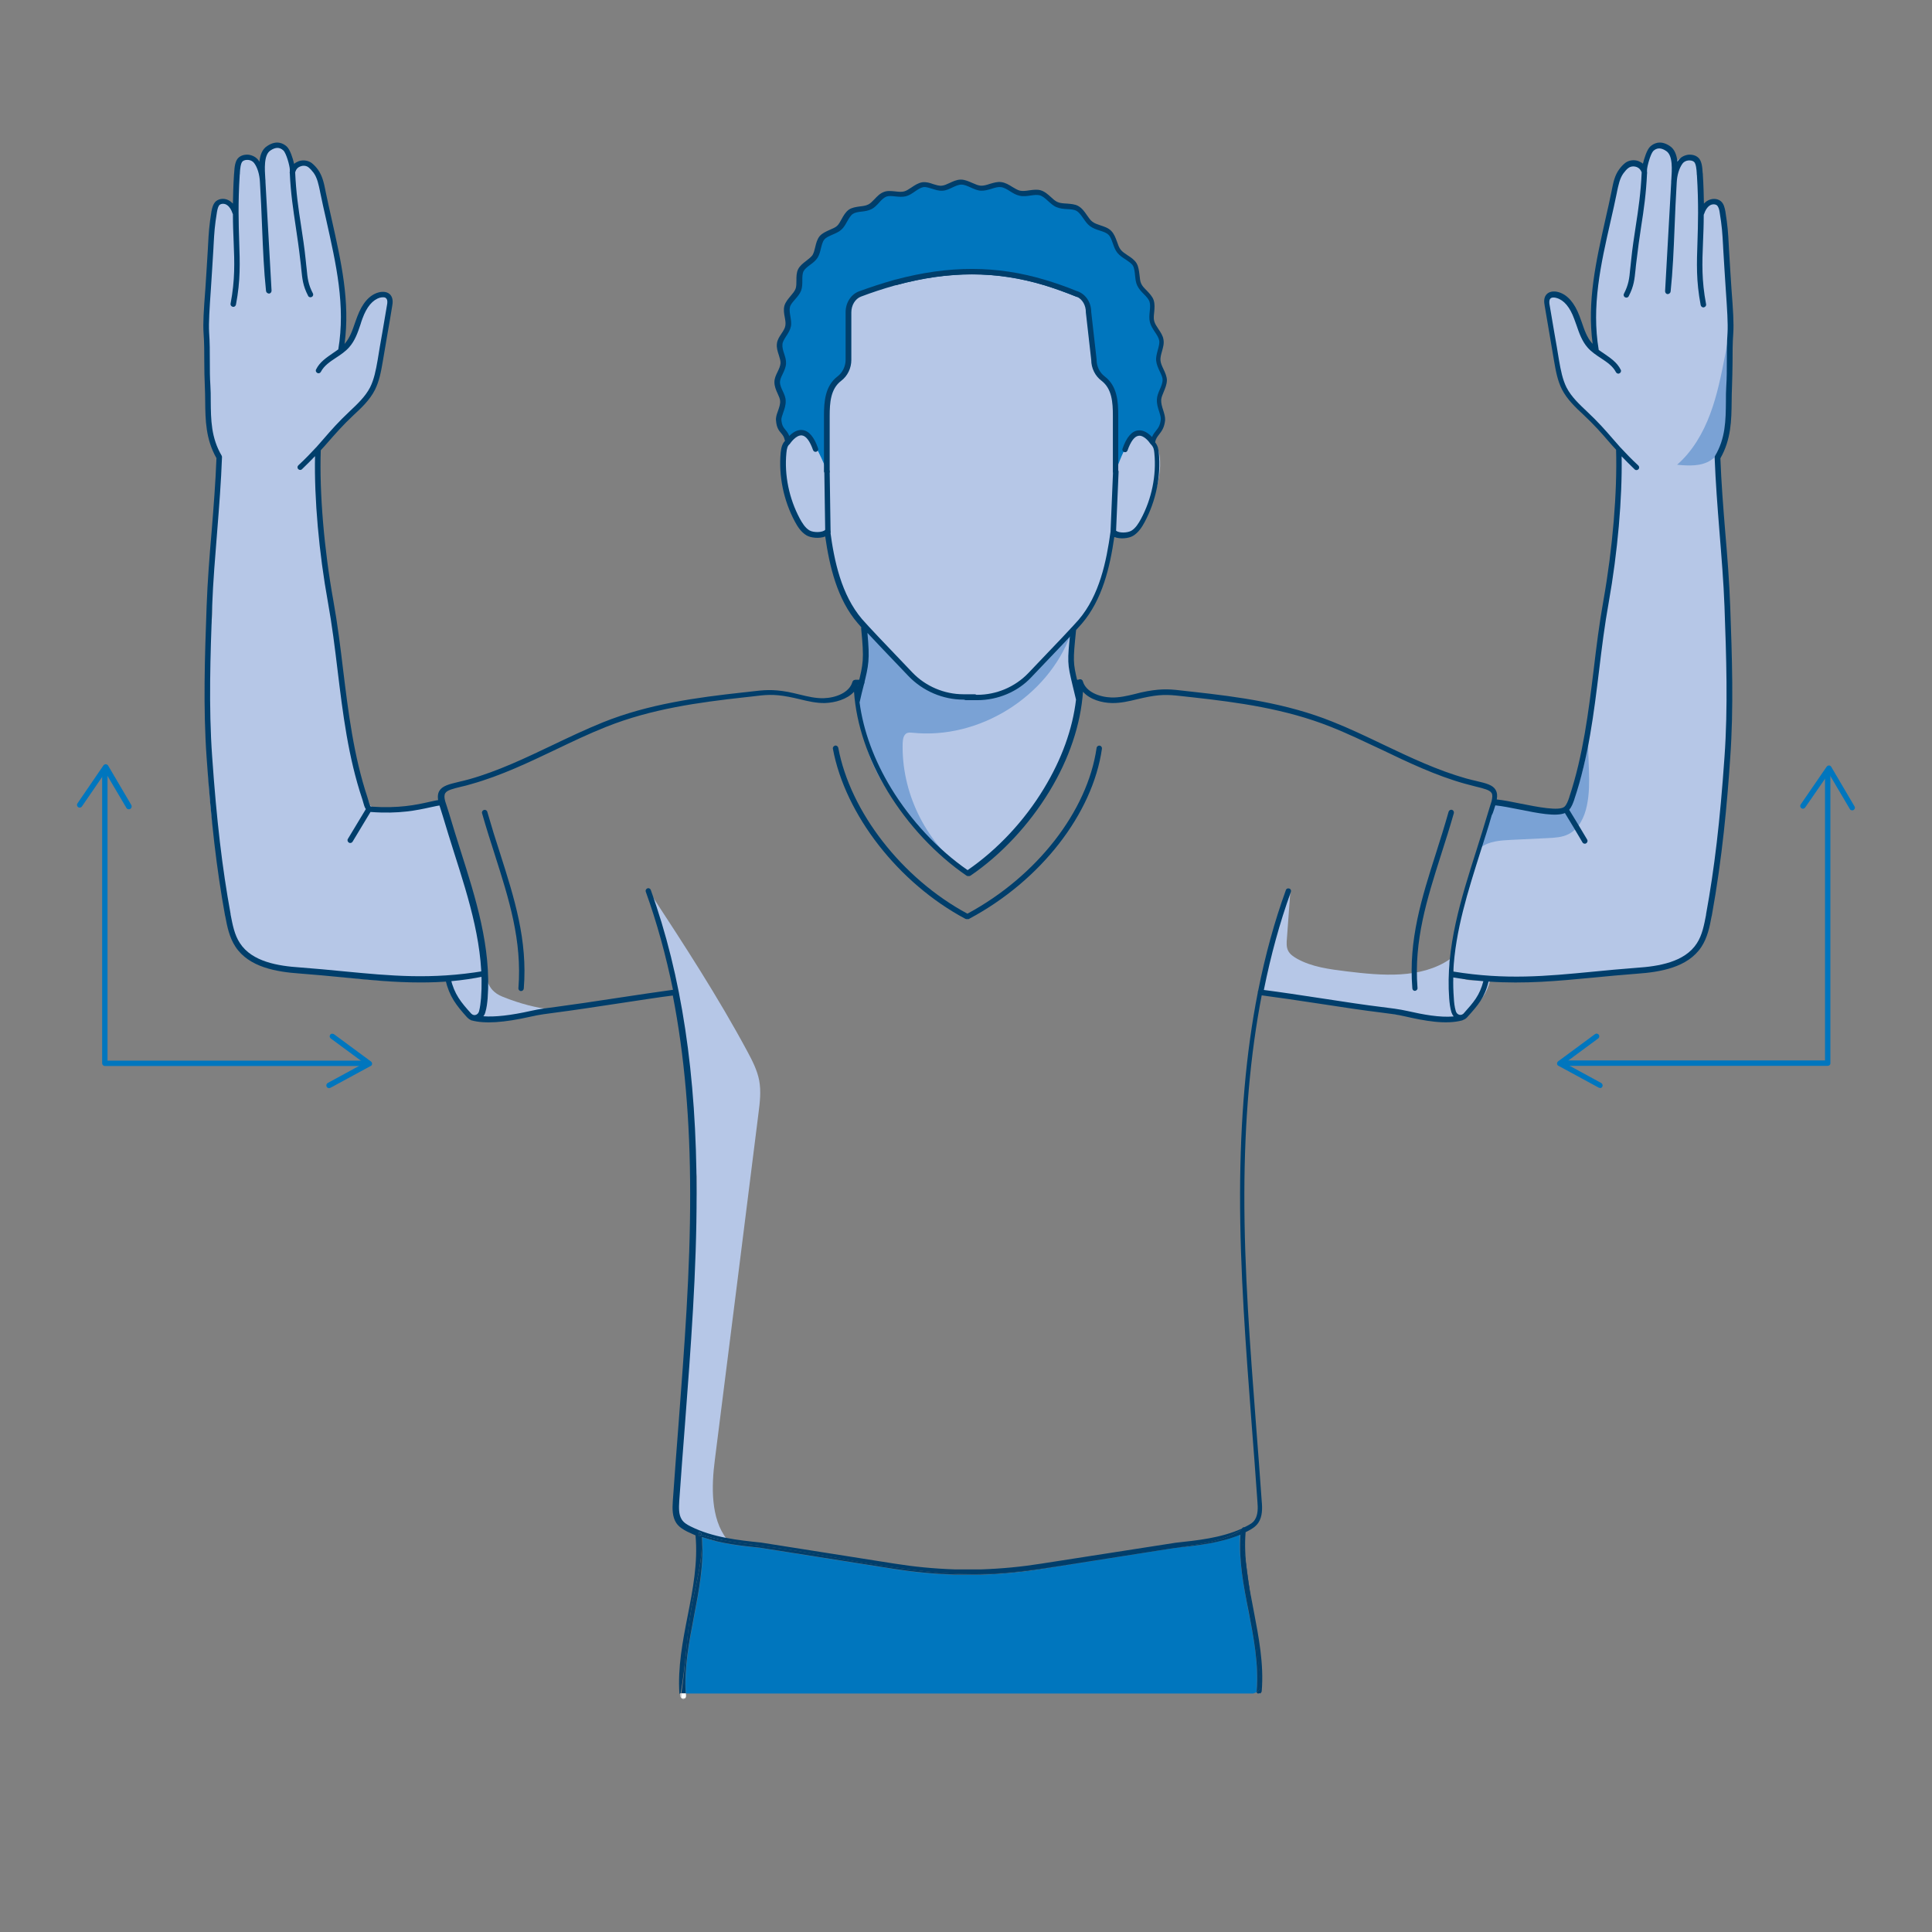 <?xml version="1.0" encoding="utf-8"?>
<!-- Generator: Adobe Illustrator 25.0.0, SVG Export Plug-In . SVG Version: 6.00 Build 0)  -->
<svg version="1.1" id="Layer_1" xmlns="http://www.w3.org/2000/svg" xmlns:xlink="http://www.w3.org/1999/xlink" x="0px" y="0px"
	 viewBox="0 0 1080 1080" style="enable-background:new 0 0 1080 1080;" xml:space="preserve">
<rect x="0" y="0" width="1080" height="1080" fill="#808080" stroke="none"/>
<style type="text/css">
	.st0{fill:#B6C7E7;}
	.st1{fill:#7AA2D5;}
	.st2{fill:#003E6B;}
	.st3{fill:#0076BE;}
	.st4{fill:none;stroke:#000000;stroke-width:3.039;stroke-linecap:round;stroke-linejoin:round;}
	.st5{fill:none;}
	.st6{fill:#FFFFFF;}
</style>
<g>
	<path class="st0" d="M646.6,249.3c-1.7-3.4-5-6.3-8.8-6.6c-1.4-0.1-2.7,0.2-4,0.8l1.1-1.4c-1.2-1.7-2.8-3.1-4.5-4.1
		c0.4-4.8-0.1-10.5-0.9-12.9c-5.6-17-15.4-36.5-19.3-54c-0.7-3-5.8-4.4-7.8-6.8c-3.4-4.1-13.3-10.5-18.6-11.2
		c-29.6-4-54.6-7.7-83.7-0.9c-7,1.7-15.9,5.4-21.8,9.7c-11.5,8.4-16,28-17.7,42.2s-0.8,28.7-3.7,42.6c-0.3,0-0.6,0-0.8-0.1
		c-0.6-2.5-2.9-4.7-5.5-5c-3.4-0.4-6.8,1.7-8.7,4.5c-1.9,2.9-3.9,7-4,10.4c-0.2,9.1,1.2,17.6,4.2,26.1c1.5,4.2,4.7,9.9,7.3,13.4
		c2.6,3.6,9.4,4.1,13.2,1.8c2.9,13.7,4.8,26.7,11.2,39.1c2.3,4.4,6.5,10.4,10.9,14.1c-0.7,2.2-0.6,4.7-0.4,7
		c0.6,7.8,0.4,11.7-0.2,15.4c-1.2,7.8-4.1,8.5-4.4,16.4c-0.1,3.2,0.2,6.5,0.3,7.6c0.2,2.4,0.6,5.2,1.6,8.7c0.7,2.1,1.3,3.6,1.6,4.3
		c4.5,10,5.3,14.6,10.2,24.3c2.4,4.8,5.7,11.2,11.5,18.6c1.6,2.1,4.3,4.9,9.5,10.5c0,0,11.2,12,19.7,18.8c0.1,0.1,0.4,0.3,0.8,0.6
		c3.3,2.6,5,4,5.3,4.2c3.2,1.7,10.3-5.5,12.2-7.4c14.1-14.4,22.1-24.1,22.6-24.7c5.4-6.7,7.6-9.6,9.8-13.2c0.9-1.5,3.8-6.2,6.9-12.8
		c1.7-3.8,2.7-6.4,4.5-11.3c3.9-10.6,5.1-15.9,5.6-18.1c1-4.7,1.1-6.9,1.1-8.9c-0.1-2.2-0.2-3.3-1.5-9.1c-0.9-4-1.7-8-2.2-12
		c-0.5-3.6,0.3-9.2,0.1-12.8c-0.1-1.4-0.3-2.5-0.7-3.6c5.2-5.6,9.9-11.6,13.5-18.6c5-9.8,10-26.9,10.8-37.8c4.7,1.9,7,3.4,10.8,0
		c3.7-3.4,6.6-7.3,8.5-12c3.2-7.8,5.9-16,6.3-24.4C648.6,256.7,648.3,252.8,646.6,249.3 M450.7,241.9l2.7,3.5
		C452.2,244.6,451.2,243.4,450.7,241.9"/>
	<path class="st0" d="M966.6,366.1c-0.3-7.8-0.8-15.6-1.1-23.4c-0.8-23-2-45.6-4.3-68.5c-0.4-3.7-2-13.1-1.6-16.8
		c0.5-4.7,1.8-4.3,3.2-8.8c5-16.6,4.8-34.2,4.7-51.6c-0.3-24-0.5-48.1-3-72c-0.4-3.9-1.1-8.2-4.2-10.7s-9-0.8-8.8,3.1
		c-2.2-4.2-1.4-9.2-0.9-13.9s0.5-10-2.7-13.5s-10.5-2.8-11.2,1.9c1.7-5-4-10.3-9.2-9.3s-8.6,6.4-8.8,11.6c-1.4-3.5-6.6-3.8-9.5-1.5
		c-2.9,2.3-4.1,6.1-5.1,9.7c-8.7,30.2-17.1,61.7-11.8,92.7c-3.4-0.2-5.1-4-6.4-7.2c-3.1-7.8-7.4-15.1-12.8-21.5
		c-0.9-1-1.8-2.1-3.1-2.4c-2.1-0.5-4.1,1.2-4.8,3.2s-0.4,4.2-0.1,6.3c0.9,6,1.8,12,2.7,18.1c1.1,7.7,2.3,15.6,5.7,22.6
		c3.7,7.7,9.7,14,15.7,20.1c3.9,4,7.8,8.1,11.7,12.1c1.4,1.5,2.9,3,3.6,5c0.6,1.7,0.6,3.6,0.6,5.5c0,7-0.2,13.6-0.4,20.7
		c-0.2,6.2-0.8,13.1-1.6,19.5c-0.4,3.3-1.2,10.3-1.6,13.6c-0.9,6.6-1.3,8.1-2.1,14.7c-1.7,12.9-4.4,28.4-6.1,41.3
		c-0.3,2.6,0.1,4.7-0.5,7.3c-0.7,3.2-1.2,6.5-1.7,9.8c-0.9,6.4-1.5,12.8-2.3,19.2c-2.2,16.2-5.2,32.6-12,47.4
		c-0.4,0.9-2.1,2.3-2.9,2.9c-3.8,3.3-12.9,3.5-17.7,4c-6.7,0.8-13.5,0.8-20.2-0.3c-4.4-0.7-4.9,6.4-5.8,9.4
		c-1.9,6.3-3.9,12.6-5.8,19c-3.8,12.4-7.6,24.9-10.4,37.5c-1.6,7.2-2.8,14.8-1,22c24.6,5.4,59.2,2.2,76.6,0.4
		c12.7-1.4,21.9-1.5,34.6-3.2c8-1.1,18.2-4.4,23.5-10.7c3.2-3.8,5.2-8.1,6.1-13.1c4.6-23.6,7.5-48.6,9.9-72.5
		c1.6-16.5,1.9-33.8,2.9-50.4C967.2,385.8,967,375.9,966.6,366.1"/>
	<path class="st0" d="M833.3,457.1C833.2,457.1,833.3,457.1,833.3,457.1C833.5,457,833.6,456.9,833.3,457.1"/>
	<path class="st0" d="M424,622.3c0.8-6.1,1.5-12.3,0.4-18.3c-1.1-5.7-3.8-11-6.6-16.2c-16.4-30.5-35.4-59.7-54.4-88.7
		c6,28,15.9,57.2,21,87.9c-0.4-0.9-0.8-1.8-1.3-2.7c2.1,24.5,4.2,48.9,6.3,73.4c0,10.6-0.3,21.1-0.6,31.7
		c-1.4,41.4-4,82.7-9.4,123.8c-1.2,8.8-0.5,16.9-0.5,26.5c0,0.8-0.1,1.6-0.1,2.5c0,2.2,0,4.5,1.1,6.4c0.8,1.3,2,2.3,3.2,3.2
		c1.2,1,2.6,1.9,3.9,2.8c5.5,5.2,12.9,8.3,19.3,5.8c-9.1-11.6-8.6-29.7-6.7-44.3C407.8,751.4,415.9,686.9,424,622.3"/>
	<path class="st0" d="M271.4,533.8c-0.5,7.4-0.6,15.9,5,20.7c1.7,1.5,3.8,2.4,5.9,3.2c7.6,3,17.9,6,26,6.5
		c-10.8,4.1-24.4,5.4-35.9,6.3c-1.8,0.1-3.7,0.2-5.4-0.4c-1.4-0.5-2.6-1.5-3.7-2.5c-5.6-5.2-9.7-13.1-12.5-20.2
		c4.4,0.3,6.7-0.6,10.8-2.2C265.7,543.5,270.9,542.1,271.4,533.8"/>
	<path class="st0" d="M818.3,547.3c-4.8-1.4-9-6.3-7.8-11.1c-16.4,11.1-38,9.2-57.7,6.8c-9.6-1.2-19.4-2.4-27.8-7.1
		c-1.9-1.1-3.9-2.4-4.9-4.4c-1.1-2.1-0.9-4.6-0.7-7c0.6-8.7,1.3-17.3,1.9-26c-10,18.5-14.4,37.1-15.9,56c9.1,0.9,18.1,1.9,27.2,2.8
		c1.3,0.9,2.8,1.7,4.3,2.2c3.6,1.2,7.5,1.3,11.3,1.6c8.5,0.6,17,2.1,25.3,4.3c3.2,0.9,6.5,1.9,9.8,1.9c1.9,0,3.7-0.5,5.4-1.3
		c6.5,2.1,12.9,4.1,19.6,3.6c12.2-0.9,23.1-10.9,24.9-23C828.2,547.7,823.1,548.8,818.3,547.3"/>
	<path class="st0" d="M912.6,542.6c21.6-10,38.5-29.7,45.1-52.5c-0.1,12.1-2.1,24.2-6.1,35.6c-0.9,2.7-2,5.4-3.9,7.4
		c-2.3,2.4-5.5,3.6-8.6,4.6C930.4,540.5,921.6,542.6,912.6,542.6"/>
	<path class="st1" d="M827.8,473.7c4.7-3.5,10.9-3.9,16.8-4.2c6.9-0.3,13.8-0.7,20.7-1c3.9-0.2,8-0.4,11.5-2.2
		c5.9-3,9-9.6,10.3-16.1c2.7-12.9,0-26.3,0.9-39.5c-1,13.3-4.3,26.5-9.9,38.6c-0.6,1.4-1.3,2.7-2.4,3.7c-1.2,1-28.2-2.8-40.9-4.4
		C832.3,454.3,829.1,468,827.8,473.7"/>
	<path class="st1" d="M966.8,172.1c1,8.7-0.7,17.5-2.4,26.2c-2.2,11.2-4.4,22.4-8.4,33.1c-4,10.7-9.9,20.9-18.5,28.4
		c6.4,0.6,13.4,1,18.8-2.5c4.1-2.6,6.7-7.1,8-11.8s1.5-9.6,1.6-14.5c0.4-12.9,0.8-25.8,1.1-38.7"/>
	<path class="st0" d="M122.2,472.1c9.2,27.4,22,55.4,45.8,71.8c-7.4-0.8-14.7-2.7-21.5-5.6c-6-2.6-11.9-6.1-15.4-11.6
		c-3.1-5-3.9-11-4.6-16.8C124.9,497,123.3,484.3,122.2,472.1"/>
	<path class="st0" d="M270.6,533.2c-3.5-20.2-8.4-46.5-18.4-68.6c-1-2.3-2.5-16.6-4.9-16c-3.5,0.9-7.8,1.4-12.1,2.3
		c-8.5,2-22.6,3.3-25.1,2.8l-3.2-3.6c-0.2,0.1-0.4,0-0.5,0.1c-1-1.6-1.7-3.4-2.3-5.2c-1.8-5.4-3.5-10.9-5-16.4
		c-0.4-6.8-2-13.8-3.4-20.5c-2.7-12.7-4.5-25.5-6.4-38.3c-2.5-17-4.9-33.9-7.3-50.9c-2.4-16.5-3.3-32.8-4.1-49.5
		c-0.2-4.4-0.4-8.8,0.3-13.2c0.3-1.5,0.7-3.1,0.4-4.6c-0.1-0.7-0.3-1.3-0.6-1.8c1.8-1.1,3.6-2.4,5.2-3.8c5.3-4.3,9.5-11.7,14.3-16.5
		c4.6-4.5,8.6-7.6,11.2-13.5c2.4-5.6,3.4-10.1,4-16.2c0.9-9.7,3.6-20.1,5.6-29.3c0.3-1.2-2.3-3.1-2.9-4.2c-0.9-1.5-3.1-2-4.8-1.4
		c-1.7,0.6-3,2-4,3.4c-3,4.2-4.9,8.3-7.1,13c-2.1,4.7-4.3,11.6-9.2,13.2c4.3-24.7-2.1-49.5-6.9-74.2c-2-10.3-1.7-23.8-10.9-29
		c-0.7-0.4-3.6-0.6-4.3-0.2c-0.5,0.2-0.8,0.7-1.1,1.2c-1.1,1.8-2.2,3.6-3.4,5.5c0.1-4-0.1-6.9-2.1-10.4c-2-3.4-6.8-6.8-9.9-4.3
		c-2.6,2.1-5.4,4.3-4.9,7.6c0.4,3.3,1.3,5-0.3,7.9c-0.6-3.5,0.7-3.4-0.8-6.7c-1-2-2.6-2.8-4.8-3.5c-3.3-1.1-6.5,0.5-7.5,3.8
		c-1.1,3.3-0.5,6.9-0.5,10.4c0,3.7-1.1,13.9-1.6,17.5c-0.7-1.8-1.1-5.9-3-6.3c-2-0.4-4.2-2.1-5.3-0.3c-1.1,1.7-2.3,3.6-2.6,5.6
		c-2.1,12.3-2.8,26.1-4,38.6c-0.8,8.1-1.7,14-1.6,22.2c0.1,4.1,0.3,8.3,0.6,12.4c0.5,8.8,1.3,17.5,1,26.2
		c-0.2,8.6,0.2,17.3,2.3,25.7c1.2,4.6,3.7,7,4.3,11.7c-0.1,0.4,0.3,2.3,0.5,3.4c-0.4,0.6-1.1,1.6-1.1,1.6c0.4,4.5,0.1,7.9-0.3,12.4
		c-1.3,12.9-2.2,25.8-2.9,38.7c-0.4,6.5-0.6,12.9-0.9,19.4c-0.2,5.6,1,13.3-0.6,18.7c-1.2,4.2-1.1,12.3-1.2,16c-0.3,9-0.5,18-0.6,27
		l1.2-23.5c-0.3,8.1-0.7,16.2-1.2,24.1c-0.5,33.6,0.7,67.2,9.2,99.5c0,0.3,0,0.5,0,0.8c0.3,8.9,1.4,20.8,4.7,29.1
		c1.1,2.7,2.2,5.4,4,7.6c4.3,5.3,13.9,10,20.7,10.8c33,4,72,10.7,109,5.3c2.3-0.3,6.2-0.9,7-3.1
		C271.1,541.9,270.8,534.7,270.6,533.2"/>
	<path class="st0" d="M115.7,397.4c0.1-1.3,0.1-2.7,0.2-4v-0.6L115.7,397.4L115.7,397.4z"/>
	<path class="st0" d="M213.1,198.8c-4,18-21.2,29.3-34,42.7c-4.7,5-9.1,10.6-11,17.3c-1.8,6.3-1.2,13.1-0.2,19.5
		c2.6,17.3,7.6,34.3,15,50.1c-4-22.1-5.9-44.7-5.5-67.1c0-2.9,0.1-5.8,0.9-8.6c2.9-10.8,14.5-16.3,22.4-24.3
		C208.1,220.9,212.5,210.4,213.1,198.8"/>
	<path class="st1" d="M538.8,486.4c-21.8-16.4-35-43.8-34.2-71.1c0.1-2.1,0.5-4.6,2.4-5.5c1-0.4,2-0.3,3.1-0.2
		c37.1,3.9,75.4-19.9,88.4-54.9c-9.3,3.6-13.5,14.2-20.4,21.5c-8.1,8.6-20.1,12.5-31.8,13.7c-9.4,1-19.3,0.4-27.6-4.1
		c-5.7-3.1-10.3-7.9-14.8-12.7c-6.7-7-13.4-14-20.1-21.1c2.2,16-3.2,32.2-2.5,48.3c0.7,16.1,7.6,31.5,16.9,44.7
		C507.4,458.3,519.1,469.6,538.8,486.4"/>
	<path class="st1" d="M491.9,414.3c-7-3.7-12-11-13-18.9c-0.3-2.6-0.2-5.4,1.1-7.8c1.3-2.3,3.9-4,6.5-3.7c3.5,0.5,5.6,4.4,5.6,7.9
		s-1.4,6.9-2.3,10.3C489.1,405.6,488.9,409.6,491.9,414.3"/>
	<path class="st2" d="M602.3,166c-0.2,0-0.4,0-0.6-0.1c-6.4-2.6-12.3-4.7-18.1-6.5c0,0,0,0,0,0c-26.8-8-53.1-8-82.7,0
		c-0.8,0.2-1.6-0.3-1.9-1.1c-0.2-0.8,0.3-1.6,1.1-1.9c30.1-8.2,56.9-8.2,84.3,0c0,0,0,0,0,0c5.8,1.8,11.8,3.9,18.3,6.5
		c0.8,0.3,1.2,1.2,0.8,2C603.5,165.6,602.9,166,602.3,166z"/>
	<path class="st3" d="M602.2,164.4c3.9,1.8,6.4,5.7,6.4,10.2l3,26.6c0,4.2,1.9,8.1,5.1,10.5c6.3,4.8,7,12.5,7,20.8v31.1
		c6.2-18.2,10.8-20.9,13.1-21.6c2.2-0.7,7.9,4.8,7.9,4.8c1.1-5.5,4.9-5.4,5.6-12.3c0.3-3.2-2.4-7.1-2.2-11.3
		c0.1-3.4,3.2-7.1,3.2-11.1c-0.1-3.5-3.3-7.1-3.6-10.9c-0.3-3.6,2.3-7.6,1.7-11.4c-0.6-3.6-4.3-6.6-5.2-10.3c-0.9-3.6,1-8-0.2-11.5
		s-5.4-5.8-6.9-9.2c-1.5-3.3-0.6-8-2.5-11.2c-1.9-3.1-6.5-4.4-8.8-7.4c-2.3-2.9-2.5-7.6-5.2-10.3c-2.6-2.5-7.4-2.6-10.4-4.9
		c-2.9-2.1-4.3-6.7-7.7-8.6c-3.1-1.8-7.8-0.7-11.3-2.2c-3.3-1.4-5.8-5.5-9.4-6.6c-3.4-1-7.8,1-11.5,0.2c-3.5-0.7-6.7-4.3-10.5-4.8
		c-3.6-0.5-7.5,2.2-11.4,2c-3.6-0.2-7.2-3.4-11-3.4c-3.7,0-7.1,3.2-10.5,3.4c-3.7,0.3-7.5-2.4-10.9-1.9c-3.6,0.6-6.5,4.2-9.9,5.1
		c-3.6,0.9-7.9-1-11.1,0.2c-3.4,1.3-5.5,5.5-8.5,7c-3.2,1.7-7.8,0.9-10.7,2.8c-3,2.1-3.9,6.6-6.5,9c-2.7,2.4-7.3,2.9-9.6,5.6
		c-2.3,2.7-2,7.4-3.9,10.4s-6.3,4.6-7.9,7.7c-1.6,3.2-0.2,7.7-1.5,11s-5.2,5.8-6.2,9.2c-1,3.5,1.2,7.6,0.5,11.1s-4.3,6.6-4.7,10
		c-0.5,3.6,2.2,7.5,2,10.9c-0.2,3.7-3.4,7.1-3.4,10.5c0,3.8,3.1,7.3,3.2,10.6c0.2,4-2.6,7.8-2.3,10.8c0.6,6.6,3.9,5.5,4.9,10.8
		c0,0,7.6-7.3,12.1-1.6s10,19.5,10,19.5v-31.1c0-8.2,0.7-16,7-20.8c3.2-2.4,5.1-6.4,5.1-10.5v-26.6c0-4.5,2.4-8.7,6.4-10.2
		c6.9-2.6,13.6-4.7,19.9-6.5C500.6,158,552.3,141.7,602.2,164.4"/>
	<path class="st4" d="M894.8,594.4"/>
	<path class="st3" d="M895.7,607.5c0.4-0.7,0.1-1.7-0.6-2.1l-20.4-11.1l18.7-13.8c0.7-0.5,0.8-1.5,0.3-2.1c-0.5-0.7-1.5-0.8-2.1-0.3
		L871,593.3c-0.4,0.3-0.6,0.8-0.6,1.3s0.3,1,0.8,1.2l22.5,12.2c0.3,0.1,0.6,0.2,0.8,0.2C894.9,608.3,895.4,608,895.7,607.5"/>
	<path class="st3" d="M1036.2,452.8c-0.7,0.4-1.7,0.2-2.1-0.5l-11.8-20l-13.2,19.1c-0.5,0.7-1.4,0.9-2.1,0.4
		c-0.7-0.5-0.9-1.4-0.4-2.1l14.5-21.1c0.3-0.4,0.8-0.7,1.3-0.7s1,0.3,1.3,0.8l13,22.1c0.2,0.3,0.2,0.5,0.2,0.8
		C1036.9,452,1036.6,452.5,1036.2,452.8"/>
	<path class="st3" d="M204.3,595.9H58.6c-0.8,0-1.5-0.7-1.5-1.5V431.7c0-0.8,0.7-1.5,1.5-1.5s1.5,0.7,1.5,1.5v161.2h144.2
		c0.8,0,1.5,0.7,1.5,1.5S205.2,595.9,204.3,595.9z"/>
	<path class="st3" d="M184.6,578.4c-0.5,0.7-0.4,1.6,0.3,2.1l18.7,13.8l-20.4,11.1c-0.7,0.4-1,1.3-0.6,2.1c0.4,0.7,1.3,1,2.1,0.6
		l22.5-12.2c0.5-0.2,0.8-0.7,0.8-1.2s-0.2-1-0.6-1.3l-20.6-15.2c-0.2-0.2-0.5-0.3-0.8-0.3C185.4,577.7,184.9,578,184.6,578.4"/>
	<path class="st3" d="M72.8,452.2c-0.7,0.4-1.7,0.2-2.1-0.5l-11.8-20l-13.1,19.1c-0.5,0.7-1.4,0.9-2.1,0.4c-0.7-0.5-0.9-1.4-0.4-2.1
		l14.5-21.2c0.3-0.4,0.8-0.7,1.3-0.7s1,0.3,1.3,0.7l13,22.1c0.1,0.3,0.2,0.5,0.2,0.8C73.6,451.4,73.3,451.9,72.8,452.2"/>
	<path class="st2" d="M235.2,549.2c-14.5,0-28.1-1.3-43-2.8c-7.8-0.8-15.9-1.5-24.7-2.2c-12.7-0.9-28.3-3.4-35.9-15
		c-3.4-5.2-4.6-11.2-5.7-17.1l-0.1-0.3c-4.7-25.9-7.8-52.3-10.3-88.3c-2-28.1-1-56.8,0-84.6c0.5-13.7,1.6-28,2.8-41.8
		c1.1-13.6,2.2-27.6,2.7-41c-6-10.5-6.2-21.3-6.3-31.7c0-2.8-0.1-5.7-0.2-8.5c-0.2-4.5-0.3-9.1-0.3-13.5c0-5.3,0-10.7-0.4-16.1
		c-0.4-5.5,0.1-13.2,1-24.9c0.4-6.4,0.9-13.6,1.4-22.3l0.1-2c0.4-7.4,0.6-10.8,1.9-18.9c0.4-2.1,0.9-4.2,2.5-5.7
		c2.2-1.8,5.5-1.8,8,0c0.5,0.4,1,0.8,1.5,1.3c0.1-4.8,0.2-10.1,0.6-16.1c0-0.4,0.1-0.7,0.1-1.1c0.2-2.9,0.4-6.8,2.6-8.6
		c1.4-1.2,3.4-1.7,5.5-1.5c2.2,0.3,4.2,1.4,5.4,3c0.2,0.3,0.4,0.6,0.6,0.9c0.4-3.6,1.5-7,4.4-8.8c5.4-3.6,9.2-1.3,11,0.4
		c1.8,1.8,3.3,6.4,4,9.6c0.7-0.6,1.6-1.1,2.6-1.5c2.4-0.8,5.1-0.5,7.2,1c1.3,1,2.5,2.3,3.6,3.8c2.4,3.4,3.3,7.5,4.1,11.5l0,0.1
		c1.1,5.3,2.3,10.7,3.5,16c5.3,23.7,10.4,46.1,7.2,69.8c0.1-0.1,0.2-0.2,0.2-0.3c2.8-3.2,4.2-7.3,5.7-11.7c0.4-1.1,0.8-2.2,1.2-3.3
		c2.8-7.5,6.8-12.1,11.8-13.5c2.8-0.8,5.4-0.3,6.8,1.4c1.5,1.9,1.3,4.3,0.9,6.4c-0.8,5.1-1.7,10.2-2.6,15.3
		c-0.9,5.1-1.7,10.2-2.6,15.3c-1,5.9-2,11.2-4.4,16c-2.9,5.8-7.9,10.4-11.9,14.1c-6.4,6-10.3,10.6-14.2,15c-1.3,1.5-2.7,3.1-4.2,4.7
		c-0.8,24.1,1.9,55.6,7.1,84.4c2.3,12.8,3.9,25.7,5.4,38.3c2.9,23.7,5.9,48.1,13.6,71.3c0.2,0.6,0.4,1.3,0.6,2
		c0.3,1.2,0.8,3.1,1.4,3.2c15.5,1.1,25.3-1,32.4-2.6c2.6-0.6,4.9-1.1,7.1-1.3c0.8-0.1,1.6,0.5,1.7,1.3s-0.5,1.6-1.3,1.7
		c-2,0.3-4.2,0.7-6.8,1.3c-7.3,1.6-17.3,3.8-33.3,2.6c0,0-0.1,0-0.1,0l-10,16.6c-0.4,0.7-1.4,1-2.1,0.5c-0.7-0.4-1-1.4-0.5-2.1
		l10-16.6c-0.8-1.1-1.1-2.6-1.5-3.9c-0.2-0.6-0.3-1.2-0.5-1.7c-7.9-23.5-10.9-48.2-13.8-72c-1.5-12.5-3.1-25.4-5.4-38.1
		c-5-27.6-7.7-57.8-7.2-81.6c-2.1,2.2-4.5,4.6-7.3,7.3c-0.6,0.6-1.6,0.5-2.1-0.1c-0.6-0.6-0.5-1.6,0.1-2.1c4.1-3.8,7.1-7,9.8-9.9
		c0.1-0.1,0.2-0.2,0.3-0.3c1.5-1.7,2.9-3.3,4.3-4.9c3.9-4.5,7.9-9.1,14.4-15.2c3.8-3.6,8.6-8,11.3-13.3c2.2-4.4,3.2-9.5,4.2-15.2
		c0.8-5.1,1.7-10.2,2.6-15.3s1.7-10.2,2.6-15.3c0.3-1.4,0.4-3-0.3-3.9c-0.7-0.8-2.4-0.7-3.6-0.4c-4.1,1.2-7.4,5.1-9.8,11.7
		c-0.4,1.1-0.8,2.2-1.1,3.3c-1.5,4.5-3.1,9.1-6.3,12.7c-2.1,2.4-4.8,4.2-7.4,5.9c-3.5,2.3-6.7,4.5-8.4,7.8c-0.4,0.8-1.3,1.1-2,0.7
		c-0.8-0.4-1.1-1.3-0.7-2c2-4.1,5.8-6.6,9.4-9.1c1-0.7,2.1-1.4,3-2.1c4.1-24.4-1.2-47.6-6.7-72.2c-1.2-5.2-2.4-10.6-3.5-16l0-0.1
		c-0.8-3.7-1.5-7.5-3.6-10.4c-0.9-1.2-1.9-2.3-2.9-3.1c-1.2-0.9-2.9-1.1-4.4-0.5c-1.5,0.5-2.5,1.6-2.9,3c0,0.1,0,0.2-0.1,0.3
		c0,0,0,0.1,0,0.1c0.5,11.2,1.8,20.2,3.3,29.8c0.9,6,1.9,12.2,2.6,19.3c0.2,1.7,0.3,3.2,0.5,4.6c0.5,5.5,0.9,8.9,3.5,13.9
		c0.4,0.7,0.1,1.7-0.7,2c-0.7,0.4-1.7,0.1-2-0.7c-2.9-5.6-3.2-9.3-3.8-15c-0.1-1.4-0.3-2.9-0.5-4.5c-0.8-7.1-1.7-13.2-2.6-19.2
		c-1.4-9.5-2.8-18.5-3.3-29.7c-0.1-0.3-0.1-0.6,0-0.9c0-0.5,0-0.9,0-1.4c-0.1-2-1.9-8.8-3.6-10.5c-2-1.9-4.4-1.9-7.2,0
		c-3.9,2.5-3.2,10.8-2.9,15.8c0.1,0.7,0.1,1.4,0.1,1.9l3.4,60.7c0,0.8-0.6,1.6-1.4,1.6c-0.5,0-0.9-0.2-1.2-0.5
		c-0.3-0.2-0.4-0.6-0.5-1c-1.2-11.4-1.7-23.2-2.2-35.7c-0.3-8.2-0.7-16.7-1.2-25.1c-0.2-4.3-1.4-8.2-3.2-10.6c-0.7-1-2-1.7-3.3-1.8
		c-1.2-0.1-2.4,0.1-3.2,0.8c-1.1,1-1.4,4.4-1.5,6.4c0,0.4,0,0.8-0.1,1.1c-1,16.2-0.6,27.4-0.3,37.2c0.4,12.1,0.8,21.7-1.8,35.4
		c-0.2,0.8-0.9,1.4-1.8,1.2c-0.8-0.2-1.4-0.9-1.2-1.8c2.5-13.3,2.2-22.8,1.7-34.7c-0.2-4.7-0.4-9.6-0.4-15.3
		c-0.1-0.1-0.1-0.2-0.2-0.4c-0.7-2.1-1.7-3.7-3-4.6c-1.3-1-3.2-1-4.2-0.2c-0.9,0.8-1.2,2.4-1.5,3.9c-1.3,8-1.5,11.3-1.9,18.6l-0.1,2
		c-0.5,8.7-1,15.9-1.4,22.3c-0.8,11.6-1.3,19.2-1,24.5c0.4,5.5,0.4,11,0.4,16.3c0,4.4,0,8.9,0.3,13.3c0.2,2.9,0.2,5.8,0.2,8.7
		c0.1,10.6,0.2,20.6,6.1,30.6c0.1,0.2,0.2,0.5,0.2,0.8c-0.5,13.6-1.6,27.8-2.7,41.6c-1.1,13.8-2.3,28.1-2.8,41.7
		c-1,27.7-2,56.3,0,84.2c2.5,35.9,5.6,62.1,10.3,87.9l0,0.3c1.1,5.6,2.1,11.3,5.2,16c6.8,10.5,21.5,12.8,33.5,13.6
		c8.8,0.7,16.9,1.4,24.7,2.2c26.1,2.5,48.7,4.7,78.2-0.2c0.8-0.1,1.6,0.4,1.7,1.2c0.1,0.8-0.4,1.6-1.2,1.7
		C258.1,548.4,246.4,549.2,235.2,549.2z M541.3,513.8h-1c-0.2,0-0.5-0.1-0.7-0.2c-37.3-19.9-67.1-58.1-74-95
		c-0.2-0.8,0.4-1.6,1.2-1.8c0.8-0.2,1.6,0.4,1.8,1.2c6.7,35.9,35.7,73.1,72.1,92.7h0.2c38.7-20.9,67-57.2,72.1-92.6
		c0.1-0.8,0.9-1.4,1.7-1.3c0.8,0.1,1.4,0.9,1.3,1.7c-5.2,36.4-34.2,73.7-74,95C541.8,513.7,541.6,513.8,541.3,513.8z M546.3,391.4
		H540c-0.8,0-1.5-0.7-1.5-1.5s0.7-1.5,1.5-1.5h6.3c10.7,0,21.1-4.4,28.5-12.1l4-4.2c9.9-10.3,21-22,24.2-25.7
		c11.6-13.6,15.5-32.5,17.8-49.2l1.4-33.6c0-0.8,0.8-1.5,1.6-1.5c0.8,0,1.5,0.7,1.5,1.6l-1.4,33c1.9,1.4,6.4,1.2,8.5,0
		c2.4-1.4,4.1-4.2,5.4-6.6c6-11.2,8.7-24.3,7.5-36.7c-0.2-2.2-0.4-3.4-2-5.1c-0.1-0.1-0.1-0.1-0.2-0.2c-0.9-1.4-3.8-4.9-6.6-4.5
		c-2.3,0.3-4.4,3.1-6.2,8.2c-0.3,0.8-1.1,1.2-1.9,0.9c-0.8-0.3-1.2-1.1-0.9-1.9c2.2-6.3,5.1-9.8,8.7-10.2c3.2-0.4,6.1,1.9,7.8,3.7
		c0.6-1.5,1.4-2.5,2.2-3.5c1.3-1.6,2.3-3,2.7-6.3c0.1-1.2-0.4-2.8-0.9-4.4c-0.7-2-1.4-4.3-1.3-6.8c0.1-1.9,0.8-3.7,1.6-5.5
		c0.8-1.8,1.6-3.7,1.6-5.5c0-1.4-0.8-3-1.6-4.7c-0.9-1.9-1.8-3.9-2-6c-0.2-2,0.4-3.9,0.9-5.9c0.5-1.9,1.1-3.8,0.8-5.4
		c-0.3-1.5-1.3-3.1-2.4-4.7c-1.1-1.7-2.3-3.5-2.8-5.5c-0.5-2-0.3-4-0.1-6c0.2-2,0.4-3.8-0.1-5.4c-0.5-1.5-1.8-2.9-3.2-4.3
		c-1.4-1.4-2.8-2.9-3.7-4.8c-0.8-1.7-1-3.7-1.2-5.7c-0.2-2-0.4-4-1.2-5.4c-0.8-1.3-2.4-2.3-4-3.4c-1.7-1.1-3.4-2.2-4.7-3.8
		c-1.2-1.5-1.9-3.4-2.5-5.2c-0.7-1.9-1.3-3.8-2.5-4.9c-1.1-1.1-2.9-1.7-4.8-2.3c-1.9-0.6-3.9-1.3-5.5-2.5c-1.5-1.1-2.6-2.7-3.7-4.3
		c-1.2-1.7-2.3-3.3-3.8-4.2c-1.4-0.8-3.2-0.9-5.2-1c-2-0.1-4.1-0.3-6-1.1c-1.8-0.7-3.2-2.1-4.7-3.4c-1.5-1.4-3-2.7-4.6-3.2
		c-1.4-0.4-3.2-0.2-5.2,0.1c-2,0.3-4.2,0.6-6.2,0.1c-1.9-0.4-3.6-1.4-5.3-2.5c-1.7-1.1-3.4-2.1-5.1-2.3c-1.5-0.2-3.3,0.3-5.1,0.9
		c-2,0.6-4,1.2-6.1,1.1c-2-0.1-3.9-1-5.7-1.8c-1.8-0.8-3.5-1.6-5.2-1.6c-1.6,0-3.3,0.8-5,1.6c-1.7,0.8-3.5,1.7-5.4,1.8
		c-2.1,0.2-4.1-0.5-6-1.1c-1.7-0.5-3.4-1.1-4.8-0.9c-1.6,0.3-3.1,1.3-4.7,2.4c-1.6,1.1-3.2,2.2-5,2.7c-2,0.5-4,0.3-6,0.1
		c-1.9-0.2-3.6-0.4-5,0.1c-1.5,0.6-2.8,1.9-4.1,3.4c-1.3,1.4-2.6,2.8-4.2,3.6c-1.8,0.9-3.8,1.2-5.7,1.4c-1.9,0.2-3.6,0.5-4.8,1.3
		c-1.3,0.9-2.2,2.6-3.2,4.3c-0.9,1.6-1.8,3.3-3.2,4.5c-1.4,1.3-3.2,2-5,2.8c-1.8,0.8-3.5,1.5-4.5,2.7c-1,1.2-1.4,3-1.9,4.9
		c-0.4,1.8-0.9,3.7-1.9,5.3c-1.1,1.7-2.7,2.9-4.2,4c-1.5,1.1-2.9,2.2-3.6,3.5c-0.7,1.4-0.7,3.2-0.7,5.1c0,1.9,0,4-0.7,5.8
		c-0.7,1.8-2,3.3-3.3,4.8c-1.3,1.5-2.5,2.8-2.9,4.3c-0.4,1.5-0.1,3.3,0.2,5.1c0.3,1.9,0.7,3.9,0.3,5.8c-0.4,2-1.5,3.7-2.6,5.4
		c-1,1.6-2,3.1-2.1,4.5c-0.2,1.6,0.3,3.4,0.9,5.2c0.6,1.8,1.2,3.7,1.1,5.6c-0.1,2.1-1,4-1.9,5.9c-0.8,1.6-1.5,3.2-1.5,4.5
		c0,1.7,0.8,3.4,1.6,5.1c0.8,1.7,1.6,3.5,1.6,5.4c0.1,2.4-0.7,4.6-1.4,6.6c-0.5,1.6-1.1,3-1,4.1c0.3,3.1,1.2,4.2,2.2,5.4
		c1,1.2,2.1,2.5,2.7,5.3c0.2,0.8-0.4,1.6-1.2,1.8c-0.8,0.2-1.6-0.4-1.8-1.2c-0.4-2-1.1-2.8-2-3.9c-1.2-1.4-2.6-3-2.9-7.1
		c-0.2-1.8,0.4-3.5,1.1-5.4c0.6-1.8,1.3-3.6,1.2-5.4c0-1.3-0.7-2.7-1.4-4.3c-0.9-1.9-1.8-4.1-1.8-6.4c0-2.1,0.9-4,1.8-5.8
		c0.8-1.7,1.5-3.2,1.6-4.7c0.1-1.3-0.4-2.9-0.9-4.5c-0.7-2.1-1.4-4.3-1.1-6.5c0.2-2.1,1.4-3.9,2.6-5.7c1-1.5,1.9-2.9,2.1-4.3
		c0.3-1.4,0-3-0.3-4.7c-0.4-2.1-0.8-4.3-0.2-6.5c0.6-2.1,2.1-3.8,3.5-5.5c1.1-1.3,2.2-2.6,2.7-3.9c0.5-1.3,0.5-2.9,0.5-4.7
		c0-2.2,0-4.4,1-6.4c1-1.9,2.8-3.3,4.5-4.6c1.4-1.1,2.7-2.1,3.5-3.2c0.7-1.2,1.1-2.7,1.5-4.4c0.5-2.2,1.1-4.5,2.5-6.2
		c1.5-1.7,3.6-2.6,5.6-3.5c1.6-0.7,3.1-1.3,4.1-2.2c1-0.9,1.7-2.3,2.5-3.7c1.1-2,2.2-4,4.1-5.4c1.8-1.2,4-1.5,6.1-1.8
		c1.8-0.2,3.4-0.4,4.8-1.1c1.2-0.6,2.2-1.7,3.4-2.9c1.5-1.6,3.1-3.3,5.3-4.1c2-0.8,4.2-0.5,6.4-0.3c1.8,0.2,3.4,0.4,4.9,0
		c1.3-0.3,2.7-1.3,4.1-2.2c1.8-1.2,3.7-2.5,6-2.9c2.1-0.3,4.2,0.3,6.1,1c1.7,0.5,3.4,1.1,4.9,0.9c1.3-0.1,2.8-0.8,4.3-1.5
		c2-0.9,4-1.9,6.3-1.9c2.3,0,4.4,1,6.5,1.9c1.6,0.7,3.2,1.4,4.6,1.5c1.6,0.1,3.3-0.4,5.1-1c2.1-0.6,4.2-1.3,6.4-1
		c2.3,0.3,4.3,1.5,6.2,2.7c1.5,0.9,3,1.8,4.3,2.1c1.6,0.3,3.3,0.1,5.2-0.2c2.2-0.3,4.4-0.6,6.4,0c2.3,0.7,4,2.3,5.7,3.8
		c1.3,1.2,2.5,2.3,3.8,2.8c1.4,0.6,3.1,0.7,5,0.8c2.2,0.2,4.6,0.3,6.5,1.4c2.1,1.2,3.5,3.2,4.8,5.1c1,1.4,1.9,2.8,3,3.6
		c1.2,1,2.9,1.5,4.6,2.1c2.1,0.7,4.3,1.4,5.9,3c1.7,1.7,2.5,3.9,3.3,6.1c0.6,1.7,1.1,3.2,2,4.4c0.9,1.2,2.4,2.2,3.9,3.2
		c1.9,1.2,3.8,2.5,5,4.4c1.2,2,1.4,4.4,1.7,6.7c0.2,1.8,0.3,3.4,0.9,4.7c0.6,1.4,1.8,2.6,3.1,3.9c1.5,1.6,3.2,3.3,3.9,5.4
		c0.7,2.2,0.5,4.5,0.3,6.7c-0.2,1.8-0.4,3.5,0,5c0.4,1.5,1.4,3,2.4,4.5c1.2,1.8,2.5,3.7,2.8,5.9c0.4,2.3-0.3,4.5-0.9,6.7
		c-0.5,1.7-0.9,3.4-0.8,4.8c0.1,1.6,0.9,3.3,1.7,5c0.9,1.9,1.8,3.9,1.9,6c0,2.5-1,4.7-1.8,6.7c-0.7,1.6-1.3,3.1-1.4,4.4
		c-0.1,1.9,0.5,3.9,1.1,5.7c0.6,2,1.2,3.8,1.1,5.7c-0.4,4.2-2,6.2-3.3,7.9c-1,1.3-1.9,2.4-2.3,4.4c1.7,2.2,1.9,4.2,2.1,6.1
		c1.2,13-1.6,26.7-7.9,38.5c-1.5,2.8-3.5,6-6.6,7.8c-2.4,1.4-7.1,1.9-10.4,0.6c-2.4,16.6-6.6,35-18.2,48.5
		c-3.2,3.7-14.4,15.5-24.3,25.8l-4,4.2C569,386.6,557.9,391.4,546.3,391.4z M603.8,383h-2.7c-0.8,0-1.5-0.7-1.5-1.5s0.7-1.5,1.5-1.5
		h2.7c0.8,0,1.5,0.7,1.5,1.5S604.7,383,603.8,383z M481.7,383h-3.4c-0.8,0-1.5-0.7-1.5-1.5s0.7-1.5,1.5-1.5h3.4
		c0.8,0,1.5,0.7,1.5,1.5S482.6,383,481.7,383z M462.8,298.8c-0.8,0-1.5-0.7-1.5-1.5l-0.5-33.7c0-0.8,0.7-1.5,1.5-1.5
		c0.8,0,1.5,0.7,1.5,1.5l0.5,33.7C464.4,298.1,463.7,298.8,462.8,298.8C462.9,298.8,462.8,298.8,462.8,298.8z"/>
	<path class="st3" d="M1021.7,595.8H876.1c-0.8,0-1.5-0.7-1.5-1.5s0.7-1.5,1.5-1.5h144.1V431.7c0-0.8,0.7-1.5,1.5-1.5
		s1.5,0.7,1.5,1.5v162.6C1023.3,595.1,1022.6,595.8,1021.7,595.8z"/>
	<g>
		<path class="st5" d="M500.2,874.1c10.7,1.7,21.7,2.8,33.5,3.2l14.8,0c11.8-0.4,22.7-1.5,33.5-3.2l74.7-11.8
			c11.9-1.2,25.2-2.6,37-7.9c0.3-0.5,0.8-0.8,1.5-0.8c0,0,0.1,0,0.1,0c0.2-0.1,0.5-0.2,0.7-0.4c2.2-1.1,3.9-2.2,5-3.8
			c1.8-2.8,1.7-6.7,1.4-10.2c-1-14.3-2.1-28.9-3.2-42.9c-3.2-42.3-6.6-86.1-6.5-129.2c0.1-41.5,3.3-78.7,9.9-112.3
			c0-0.1,0-0.3,0-0.4c0-0.2,0.1-0.4,0.2-0.6c4-20,9.1-38.7,15.5-56.3c0.3-0.8,1.2-1.2,1.9-0.9c0.8,0.3,1.2,1.2,0.9,1.9
			c-6.2,17.1-11.2,35.4-15.1,54.8c8.5,1.1,20.6,2.9,32.4,4.7c12.3,1.8,24.9,3.8,33.3,4.8c4.9,0.6,9.9,1.2,14.8,2.3
			c8.4,1.9,17.7,3.8,25.6,3c-0.5-0.6-0.9-1.4-1.2-2.2c-0.8-2.6-1.1-5.5-1.3-7.9c-2.1-28.4,6.7-56,15.2-82.7
			c2.1-6.7,4.3-13.6,6.3-20.4c0.3-1,0.7-2.3,1.1-3.6c0.4-1.2,0.8-2.5,1.1-3.5c0.6-2.1,0.6-3.6,0-4.6c-1-1.7-4.3-2.5-8.8-3.6
			c-1.8-0.4-3.9-0.9-6.1-1.6c-16.2-4.6-31.7-12-46.7-19.1c-9.2-4.4-18.7-8.9-28.3-12.7c-25.3-10.1-52-13.7-77.3-16.5
			c-1.6-0.2-3.1-0.3-4.5-0.5c-7.2-0.8-11.6-1.4-20.1,0.2c-2.1,0.4-4.3,0.9-6.4,1.4c-4.5,1.1-9.2,2.2-14,2.1
			c-5.5-0.2-12.3-2-16.2-6.3c-1.3,18.3-7.7,37.4-18.8,55.7c-11.3,18.6-27,35.4-44.1,47.1c-0.3,0.2-0.7,0.3-1.1,0.2
			c-0.4,0.1-0.8,0-1.1-0.2c-17.2-11.7-32.8-28.5-44.1-47.1c-11.1-18.2-17.5-37.4-18.8-55.7c-3.9,4.4-10.6,6.2-16.2,6.3
			c-4.8,0.1-9.5-1-14-2.1c-2.1-0.5-4.3-1-6.4-1.4c-8.5-1.6-12.8-1-20.1-0.2c-1.4,0.2-2.9,0.3-4.5,0.5c-25.3,2.8-52,6.4-77.3,16.5
			c-9.5,3.8-19,8.3-28.2,12.7c-15.1,7.2-30.6,14.6-46.9,19.2c-2.2,0.6-4.3,1.1-6.1,1.6c-4.5,1.1-7.8,1.9-8.8,3.6
			c-0.6,0.9-0.5,2.4,0,4.6c0.3,1,0.7,2.2,1.1,3.4c0.4,1.3,0.8,2.5,1.1,3.5c2,6.8,4.2,13.7,6.3,20.4c8.5,26.7,17.3,54.3,15.2,82.7
			c-0.2,2.5-0.5,5.3-1.3,7.9c-0.2,0.8-0.6,1.5-1.1,2.2c6.6,0.5,15.5-0.5,26.5-3c4.9-1.1,9.8-1.7,14.5-2.3c8.5-1.1,21.3-3,33.6-4.9
			c11.4-1.7,23.1-3.5,31.4-4.6c-3.9-19.4-9-37.6-15.2-54.8c-0.3-0.8,0.1-1.7,0.9-1.9c0.2-0.1,0.3-0.1,0.5-0.1c0.6,0,1.2,0.4,1.4,1
			c17.2,47.7,25.6,103.2,25.6,169.6c0.1,43.2-3.3,86.9-6.5,129.2c-1.1,14.1-2.2,28.6-3.2,42.9c-0.3,3.5-0.4,7.4,1.4,10.2
			c1.2,1.8,3.1,2.8,5,3.9c12.3,6.2,26.6,7.6,39.2,8.9L500.2,874.1z M802.6,477c2.4-7.5,4.9-15.2,7.1-23.3c0.2-0.8,1.1-1.3,1.9-1
			c0.8,0.2,1.3,1.1,1,1.9c-2.3,8.1-4.8,15.9-7.2,23.4c-7.8,24.5-15.2,47.7-13.1,74.3c0.1,0.8-0.6,1.6-1.4,1.6c0,0-0.1,0-0.1,0
			c-0.8,0-1.4-0.6-1.5-1.4C787.2,525.3,794.7,501.9,802.6,477z M292.8,552.5c-0.1,0.8-0.7,1.4-1.5,1.4c0,0-0.1,0-0.1,0
			c-0.8-0.1-1.5-0.8-1.4-1.6c2.1-26.5-5.3-49.7-13.1-74.3c-2.4-7.5-4.9-15.3-7.2-23.4c-0.2-0.8,0.2-1.6,1-1.9c0.8-0.2,1.6,0.2,1.9,1
			c2.3,8.1,4.7,15.8,7.1,23.3C287.5,501.9,294.9,525.3,292.8,552.5z"/>
		<path class="st5" d="M812.7,557.9c0.2,2.3,0.5,5,1.1,7.3c0.3,1.1,1.1,1.9,2.1,2.1c0.5,0.1,1.4,0.1,2.3-0.8c5.7-6.4,8.9-10,11-18
			c-5.4-0.5-11-1.1-16.8-2.1C812.3,550.2,812.4,554,812.7,557.9z"/>
		<path class="st5" d="M657.1,865.3l-10.3,1.6c3.6-0.6,7.2-1.1,10.8-1.7C657.4,865.2,657.2,865.3,657.1,865.3z"/>
		<path class="st5" d="M702.5,945.8c-0.6,0.4-1.3,0.6-2,0.8h2.9C703,946.5,702.7,946.2,702.5,945.8z"/>
		<path class="st5" d="M812.5,543.3c29.4,4.8,51.9,2.7,77.9,0.1c7.8-0.8,15.9-1.5,24.7-2.2c12-0.8,26.7-3.1,33.5-13.6
			c3.1-4.7,4.2-10.4,5.2-16l0-0.3c4.7-25.8,7.8-52.1,10.3-87.9c2-28,1-56.6,0-84.2c-0.5-13.6-1.6-27.9-2.8-41.7
			c-1.1-13.8-2.2-28-2.7-41.6c0-0.3,0.1-0.6,0.2-0.8c5.9-10,6-20,6.1-30.5c0-2.8,0.1-5.8,0.2-8.7c0.2-4.4,0.2-9,0.3-13.3
			c0-5.3,0-10.8,0.4-16.3c0.4-5.3-0.2-12.9-1-24.5c-0.4-6.4-1-13.6-1.4-22.3l-0.1-2c-0.4-7.3-0.6-10.6-1.9-18.6
			c-0.3-1.5-0.6-3.1-1.5-3.9c-1-0.8-2.8-0.8-4.2,0.2c-1.3,0.9-2.3,2.5-3,4.6c0,0.1-0.1,0.3-0.2,0.4c0,5.7-0.2,10.6-0.4,15.3
			c-0.4,11.9-0.8,21.3,1.7,34.7c0.2,0.8-0.4,1.6-1.2,1.8c-0.8,0.1-1.6-0.4-1.8-1.2c-2.6-13.7-2.2-23.2-1.8-35.4
			c0.4-9.8,0.8-21-0.3-37.2c0-0.3,0-0.7-0.1-1.1c-0.1-2-0.3-5.5-1.5-6.4c-0.8-0.6-1.9-0.9-3.2-0.8c-1.4,0.2-2.6,0.8-3.3,1.8
			c-1.8,2.4-3,6.3-3.2,10.6c-0.6,8.4-0.9,16.9-1.2,25.1c-0.5,12.5-1,24.3-2.2,35.7c0,0.4-0.2,0.7-0.5,1c-0.3,0.3-0.7,0.5-1.2,0.5
			c-0.8,0-1.5-0.8-1.4-1.6l3.4-60.7c0-0.6,0.1-1.2,0.1-1.9c0.4-5,1-13.3-2.9-15.8c-2.8-1.9-5.2-1.9-7.2,0c-1.7,1.7-3.4,8.4-3.5,10.5
			c0,0.5,0,0.9,0,1.3c0.1,0.3,0.1,0.6,0,0.9c-0.5,11.1-1.9,20.1-3.3,29.7c-0.9,6-1.8,12.1-2.6,19.2c-0.2,1.7-0.3,3.2-0.5,4.5
			c-0.6,5.7-0.9,9.4-3.8,15c-0.4,0.7-1.3,1-2,0.7c-0.7-0.4-1-1.3-0.7-2c2.6-5.1,2.9-8.4,3.5-13.9c0.1-1.4,0.3-2.9,0.5-4.6
			c0.8-7.1,1.7-13.3,2.6-19.3c1.5-9.6,2.8-18.6,3.3-29.8c0,0,0-0.1,0-0.1c0-0.1,0-0.1,0-0.2c-0.4-1.4-1.5-2.5-3-3
			c-1.5-0.5-3.2-0.3-4.4,0.6c-1,0.7-2,1.8-2.8,3c-2.1,2.9-2.9,6.7-3.6,10.4l0,0.1c-1.1,5.4-2.3,10.8-3.5,16
			c-5.5,24.6-10.7,47.8-6.7,72.2c1,0.7,2,1.4,2.9,2c3.7,2.4,7.4,4.9,9.4,9.1c0.4,0.8,0,1.7-0.7,2c-0.8,0.4-1.7,0.1-2-0.7
			c-1.6-3.4-4.9-5.5-8.4-7.8c-2.6-1.7-5.3-3.5-7.4-5.9c-3.2-3.7-4.8-8.3-6.3-12.7c-0.4-1.1-0.8-2.2-1.2-3.3
			c-2.4-6.6-5.7-10.5-9.8-11.7c-1.3-0.4-2.9-0.4-3.6,0.4c-0.7,0.9-0.5,2.4-0.3,3.8c0.9,5.1,1.7,10.2,2.6,15.3s1.8,10.2,2.6,15.3
			c1,5.7,1.9,10.7,4.2,15.2c2.7,5.3,7.4,9.7,11.3,13.3c6.5,6.2,10.5,10.8,14.4,15.2c1.4,1.6,2.8,3.2,4.3,4.9
			c0.1,0.1,0.2,0.2,0.3,0.3c2.7,3,5.7,6.1,9.8,9.9c0.6,0.6,0.6,1.5,0.1,2.1c-0.6,0.6-1.5,0.6-2.1,0.1c-2.9-2.7-5.2-5.1-7.3-7.3
			c0.4,23.3-2.2,53.4-7.2,81.6c-2.3,12.7-3.8,25.6-5.4,38.1c-2.9,23.8-5.9,48.4-13.8,71.9l-0.1,0.4c-0.7,1.9-1.4,3.9-2.8,5.6
			c3.4,5.5,6.7,11,9.9,16.4l0.1,0.2c0.4,0.7,0.2,1.7-0.5,2.1c-0.7,0.4-1.7,0.2-2.1-0.5l-0.1-0.2c-3.2-5.3-6.4-10.8-9.7-16.2
			c-5.1,2-15,0-25.5-2c-4.9-1-9.6-1.9-13.4-2.3c-0.2,0.7-0.5,1.5-0.7,2.2c-0.4,1.2-0.8,2.5-1.1,3.5c-2,6.8-4.2,13.7-6.3,20.4
			C820.8,498.1,813.6,520.5,812.5,543.3z"/>
		<path class="st3" d="M702.4,945.1c1.3-14.8-1.6-29.8-4.5-44.3c-2.7-14-5.5-28.5-4.7-42.9c-11.7,4.8-24.4,6.2-35.8,7.3
			c-3.6,0.6-7.2,1.1-10.8,1.7l-64.3,10.2c-10.8,1.7-21.9,2.8-33.9,3.2l-15,0c-12-0.4-23.1-1.5-33.9-3.2L425,865.3
			c-10.3-1.1-21.8-2.2-32.5-6c1.2,14.9-1.7,29.9-4.5,44.5c-2.7,14.1-5.5,28.6-4.6,42.9h317.1c0.7-0.2,1.4-0.5,2-0.8
			C702.5,945.6,702.4,945.4,702.4,945.1z"/>
		<path class="st2" d="M462.3,265.1c0.8,0,1.5-0.7,1.5-1.5v-31.1c0-7.4,0.5-15.1,6.4-19.6c3.6-2.7,5.7-7.1,5.7-11.7v-26.6
			c0-4,2.2-7.6,5.4-8.8c5.8-2.2,12.1-4.3,19.2-6.3c0.1,0,0.3,0,0.4-0.1c29.5-8.1,55.8-8.1,82.7,0c0,0,0,0,0,0
			c5.7,1.7,11.6,3.8,18.1,6.4c0.1,0,0.2,0.1,0.3,0.1c3.1,1.4,5,4.8,5,8.6c0,0.1,0,0.1,0,0.2l3,26.5c0,4.6,2.2,9,5.7,11.6
			c5.9,4.5,6.4,12.1,6.4,19.6v31.1c0,0.8,0.7,1.5,1.5,1.5c0.8,0,1.5-0.7,1.5-1.5v-31.1c0-8.2-0.6-16.7-7.6-22
			c-2.8-2.1-4.5-5.6-4.5-9.3c0-0.1,0-0.1,0-0.2l-3-26.5c0-5.2-2.9-9.7-7.4-11.5c-0.1-0.1-0.3-0.1-0.4-0.1
			c-6.3-2.6-12.2-4.6-17.8-6.3c0,0,0,0,0,0c-27.2-8.2-53.9-8.2-83.8-0.2c-0.2,0-0.3,0-0.5,0.1c-7.4,2.1-14,4.3-20,6.5
			c-4.4,1.7-7.4,6.3-7.4,11.6v26.6c0,3.6-1.7,7.2-4.5,9.3c-7,5.3-7.6,14.2-7.6,22v31.1C460.8,264.4,461.5,265.1,462.3,265.1z"/>
		<path class="st2" d="M790.9,553.9c0,0,0.1,0,0.1,0c0.8-0.1,1.5-0.8,1.4-1.6c-2.1-26.5,5.3-49.7,13.1-74.3
			c2.4-7.5,4.9-15.3,7.2-23.4c0.2-0.8-0.2-1.6-1-1.9c-0.8-0.2-1.6,0.2-1.9,1c-2.3,8.1-4.7,15.8-7.1,23.3
			c-7.9,24.8-15.4,48.3-13.2,75.4C789.5,553.3,790.2,553.9,790.9,553.9z"/>
		<path class="st2" d="M386.4,899.5c2.3-13.6,6.9-27.8,5.8-41.5c-0.1,0-0.2-0.1-0.4-0.1c-1.2,3.3-2.2-3.6,0.3-0.6
			c0,0.2,0,0.5,0.1,0.7c11.8,4,29.2,5.4,46.8,8c17.4,2.5,34.2,6.2,51.6,8.8c18,2.6,36.1,5.3,54.3,5.2c18.1,0,36.1-2.8,54-5.6
			c16-2.5,31.9-5,47.8-7.5l10.3-1.6c0.1,0,0.3,0,0.4,0c1.6-0.3,3.3-0.5,4.9-0.8c10.8-1.7,21.9-3.4,31.3-9
			c4.2,27.9,7.8,55.7,10.9,83.7c0.2,1.9,0.4,4.2-0.9,5.7c-0.3,0.4-0.8,0.7-1.2,1c0.2,0.4,0.4,0.7,0.8,0.8h1.1c0.5-0.2,0.9-0.7,1-1.3
			c1.3-15.2-1.7-30.4-4.5-45.1c-2.8-14.4-5.7-29.2-4.5-43.8c0.3-0.2,0.7-0.3,1-0.5c2.1-1.1,4.6-2.4,6.2-4.9c2.2-3.4,2.2-7.8,1.8-12
			c-1-14.3-2.1-28.9-3.2-42.9c-3.2-42.3-6.6-85.9-6.5-129c0.1-41,3.3-77.7,9.7-110.8c8.5,1.1,20.7,2.9,32.5,4.7
			c12.3,1.9,25,3.8,33.4,4.8c4.8,0.6,9.7,1.2,14.4,2.3c10.5,2.4,22.5,4.7,31.8,2.2c0.2-0.1,0.4-0.2,0.6-0.3c0.9-0.3,1.6-0.8,2.3-1.6
			c5.9-6.6,9.6-10.7,11.8-19.8c20.5,1.4,38.4-0.3,58.4-2.2c7.8-0.8,15.9-1.5,24.7-2.2c12.7-0.9,28.3-3.4,35.9-15
			c3.4-5.2,4.6-11.2,5.7-17.1l0.1-0.3c5.9-32.6,8.6-62.9,10.3-88.3c2-28.1,1-56.8,0-84.6c-0.5-13.7-1.6-28-2.8-41.8
			c-1.1-13.6-2.2-27.6-2.7-41c6-10.5,6.2-21.3,6.3-31.7c0-2.8,0.1-5.7,0.2-8.5c0.2-4.5,0.2-9.1,0.3-13.5c0-5.3,0-10.7,0.4-16.1
			c0.4-5.5-0.1-13.2-1-24.9c-0.4-6.4-0.9-13.6-1.4-22.3l-0.1-2c-0.4-7.4-0.6-10.8-1.9-19c-0.4-2-0.8-4.2-2.5-5.7
			c-2.1-1.8-5.5-1.7-8,0c-0.5,0.4-1,0.8-1.5,1.3c-0.1-4.8-0.2-10.1-0.6-16.1c0-0.3,0-0.7-0.1-1.1c-0.2-2.9-0.4-6.8-2.6-8.6
			c-1.4-1.2-3.4-1.7-5.5-1.5c-2.2,0.3-4.2,1.4-5.4,3c-0.2,0.3-0.4,0.6-0.6,0.9c-0.4-3.6-1.5-7-4.3-8.8c-5.4-3.6-9.2-1.3-11,0.4
			c-1.8,1.8-3.2,6.3-4,9.5c-0.7-0.6-1.6-1.1-2.6-1.5c-2.4-0.8-5.1-0.5-7.2,1c-1.3,1-2.5,2.3-3.5,3.7c-2.5,3.4-3.3,7.5-4.1,11.5
			l0,0.1c-1.1,5.4-2.3,10.8-3.5,16c-5.3,23.7-10.4,46.2-7.2,69.9c-0.1-0.1-0.2-0.3-0.4-0.4c-2.8-3.2-4.2-7.3-5.7-11.7
			c-0.4-1.1-0.8-2.2-1.2-3.3c-2.8-7.5-6.8-12.1-11.8-13.5c-2.8-0.8-5.4-0.3-6.8,1.4c-1.5,1.8-1.3,4.2-0.9,6.3
			c0.9,5.1,1.7,10.2,2.6,15.3c0.9,5.1,1.7,10.2,2.6,15.3c1,5.9,2,11.2,4.4,16c2.9,5.7,7.9,10.4,11.9,14.1c6.4,6,10.4,10.6,14.2,15
			c1.3,1.5,2.7,3.1,4.2,4.7c0.7,23.6-1.9,55.1-7.1,84.4c-2.3,12.8-3.9,25.7-5.4,38.3c-2.9,23.7-5.9,48.1-13.6,71.3l-0.1,0.4
			c-0.7,2-1.4,4-2.7,5.2c-3,2.5-15,0.1-24.6-1.8c-4.8-1-9.4-1.9-13.2-2.3c0.4-2.2,0.2-3.9-0.6-5.3c-1.6-2.8-5.2-3.7-10.7-5
			c-1.8-0.4-3.8-0.9-6-1.5c-15.9-4.5-31.3-11.8-46.2-18.9c-9.2-4.4-18.8-9-28.4-12.8c-25.6-10.3-52.6-13.9-78.1-16.7
			c-1.6-0.2-3.1-0.3-4.5-0.5c-7.5-0.9-12.1-1.4-21,0.2c-2.2,0.4-4.5,0.9-6.6,1.5c-4.5,1.1-8.8,2.1-13.2,2
			c-6.8-0.2-14.4-3.1-16.1-9.1c-0.2-0.7-0.9-1.2-1.7-1.1c-0.7,0.1-1.2,0.6-1.3,1.2c-2.5-10.6-2.5-11.4-0.8-28.4
			c0.1-0.8-0.5-1.6-1.4-1.7c-0.8-0.1-1.6,0.5-1.7,1.4c-1.8,18.2-1.8,18.4,1.2,31c0.5,2.2,1.2,4.8,1.9,7.9
			c-1.9,16.4-8,33.3-17.9,49.6c-10.9,18.1-26.1,34.3-42.7,45.7c-16.6-11.5-31.7-27.7-42.7-45.7c-9.6-15.8-15.6-32.2-17.7-48.1
			c0-0.1,0.1-0.2,0.1-0.3c0.8-3.6,1.5-6.5,2.2-9.1c2.8-11.4,3.5-14.3,2.1-29.4c5,5.4,12.3,13,19,20l4,4.2c8,8.3,19.2,13.1,30.7,13.1
			h6.3c0.8,0,1.5-0.7,1.5-1.5s-0.7-1.5-1.5-1.5h-6.3c-10.7,0-21.1-4.4-28.5-12.1l-4-4.2c-9.9-10.3-21-22-24.2-25.7
			c-11.6-13.6-15.6-32.6-17.8-49.3c-0.1-0.6-0.5-1.1-1.1-1.2c-0.6-0.2-1.2,0-1.6,0.5c-1.5,1.7-6.7,1.7-8.9,0.4
			c-2.4-1.4-4.1-4.2-5.4-6.6c-6-11.2-8.7-24.3-7.5-36.7c0.2-2.3,0.6-4,1.8-4.9c0.1-0.1,0.2-0.2,0.3-0.4c0,0,3.3-4.9,6.6-4.5
			c2.3,0.3,4.4,3.1,6.2,8.2c0.3,0.8,1.1,1.2,1.9,0.9c0.8-0.3,1.2-1.1,0.9-1.9c-2.2-6.3-5.1-9.8-8.7-10.2c-4.7-0.6-8.6,4.5-9.4,5.7
			c-2,1.7-2.5,4.3-2.8,6.9c-1.2,13,1.6,26.7,7.9,38.5c1.5,2.8,3.5,6,6.6,7.8c2.4,1.4,7.1,1.9,10.4,0.6c2.4,16.6,6.6,35,18.2,48.5
			c0.5,0.6,1.2,1.3,2,2.3c-0.1,0.2-0.1,0.4-0.1,0.7c1.7,17.3,1.2,19.5-1.8,31.5c0,0.2-0.1,0.4-0.1,0.6c0-0.6,0-1.3,0-1.9
			c0-0.8-0.6-1.4-1.3-1.5c-0.8-0.1-1.5,0.4-1.7,1.1c-1.7,6-9.3,8.9-16.1,9.1c-4.4,0.1-8.7-0.9-13.2-2c-2.2-0.5-4.4-1.1-6.6-1.5
			c-8.9-1.6-13.4-1.1-21-0.2c-1.4,0.2-2.8,0.3-4.5,0.5c-25.5,2.8-52.5,6.4-78.1,16.7c-9.6,3.9-19.1,8.4-28.3,12.8
			c-14.9,7.1-30.4,14.5-46.4,19c-2.2,0.6-4.2,1.1-6,1.5c-5.4,1.3-9,2.2-10.7,5c-1,1.7-1.1,3.9-0.3,7c0.3,1,0.7,2.3,1.1,3.5
			c0.4,1.2,0.8,2.5,1.1,3.5c2,6.8,4.2,13.7,6.3,20.4c8.4,26.4,17.2,53.8,15.1,81.5c-0.2,2.3-0.5,5-1.1,7.3c-0.3,1.1-1.1,1.9-2.1,2.1
			c-0.5,0.1-1.4,0.1-2.3-0.8c-5.8-6.4-9.4-10.8-11.5-19.6c-0.2-0.8-1-1.3-1.8-1.1c-0.8,0.2-1.3,1-1.1,1.8c2.2,9.4,6,14.2,12.1,21
			c0.6,0.6,1.2,1.1,1.9,1.4c0.2,0.2,0.4,0.3,0.6,0.3c7.3,2,18.1,1.3,33.1-2.1c4.7-1.1,9.6-1.7,14.2-2.3c8.5-1.1,21.3-3,33.7-4.9
			c11.5-1.7,23.3-3.6,31.5-4.6c6.5,33.3,9.7,70,9.7,110.8c0.1,43.1-3.3,86.7-6.5,128.9c-1.1,14.1-2.2,28.6-3.2,43
			c-0.3,4.3-0.3,8.7,1.9,12.1c1.6,2.4,3.9,3.7,6.2,4.9c1.5,0.7,3,1.4,4.6,2.1c0,0,0,0.1,0,0.1c1.4,15-1.5,30.2-4.4,44.9
			c-2.8,14.2-5.6,28.9-4.6,43.5h0.6C383.4,930.8,383.8,915.4,386.4,899.5z M818.2,566.5c-0.8,0.9-1.8,0.9-2.3,0.8
			c-1-0.2-1.8-1-2.1-2.1c-0.7-2.3-1-5-1.1-7.3c-0.3-3.8-0.4-7.7-0.3-11.5c5.8,1,11.4,1.6,16.8,2.1
			C827.1,556.5,823.9,560.1,818.2,566.5z M835.2,452.4c0.2-0.8,0.5-1.5,0.7-2.2c3.8,0.4,8.4,1.3,13.4,2.3c10.5,2.1,20.4,4.1,25.5,2
			c3.3,5.4,6.6,10.9,9.7,16.2l0.1,0.2c0.4,0.7,1.4,1,2.1,0.5c0.7-0.4,1-1.4,0.5-2.1l-0.1-0.2c-3.2-5.4-6.5-10.9-9.9-16.4
			c1.4-1.7,2.1-3.7,2.8-5.6l0.1-0.4c7.9-23.5,10.9-48.1,13.8-71.9c1.5-12.5,3.1-25.4,5.4-38.1c5-28.1,7.6-58.2,7.2-81.6
			c2.1,2.2,4.5,4.6,7.3,7.3c0.6,0.6,1.6,0.5,2.1-0.1c0.6-0.6,0.5-1.6-0.1-2.1c-4.1-3.8-7.1-7-9.8-9.9c-0.1-0.1-0.2-0.2-0.3-0.3
			c-1.5-1.7-2.9-3.3-4.3-4.9c-3.9-4.5-7.9-9.1-14.4-15.2c-3.8-3.6-8.6-8-11.3-13.3c-2.2-4.4-3.2-9.5-4.2-15.2
			c-0.8-5.1-1.7-10.2-2.6-15.3s-1.7-10.2-2.6-15.3c-0.3-1.4-0.4-3,0.3-3.8c0.7-0.9,2.4-0.8,3.6-0.4c4.1,1.2,7.4,5.1,9.8,11.7
			c0.4,1.1,0.8,2.2,1.2,3.3c1.5,4.4,3.1,9.1,6.3,12.7c2.1,2.4,4.8,4.2,7.4,5.9c3.5,2.3,6.7,4.5,8.4,7.8c0.4,0.8,1.3,1.1,2,0.7
			c0.8-0.4,1.1-1.3,0.7-2c-2-4.1-5.8-6.6-9.4-9.1c-1-0.7-2-1.3-2.9-2c-4.1-24.4,1.1-47.7,6.7-72.2c1.2-5.2,2.4-10.6,3.5-16l0-0.1
			c0.8-3.7,1.5-7.5,3.6-10.4c0.9-1.2,1.8-2.3,2.8-3c1.2-0.9,2.9-1.1,4.4-0.6c1.5,0.5,2.5,1.6,3,3c0,0.1,0,0.1,0,0.2c0,0,0,0.1,0,0.1
			c-0.5,11.2-1.8,20.2-3.3,29.8c-0.9,6-1.9,12.2-2.6,19.3c-0.2,1.7-0.3,3.2-0.5,4.6c-0.5,5.5-0.9,8.8-3.5,13.9
			c-0.4,0.7-0.1,1.7,0.7,2c0.7,0.4,1.7,0.1,2-0.7c2.9-5.6,3.2-9.3,3.8-15c0.1-1.4,0.3-2.9,0.5-4.5c0.8-7,1.7-13.2,2.6-19.2
			c1.5-9.5,2.8-18.6,3.3-29.7c0.1-0.3,0.1-0.6,0-0.9c0-0.4,0-0.9,0-1.3c0.1-2,1.9-8.8,3.5-10.5c2-1.9,4.4-1.9,7.2,0
			c3.9,2.5,3.2,10.8,2.9,15.8c-0.1,0.7-0.1,1.4-0.1,1.9l-3.4,60.7c0,0.8,0.6,1.6,1.4,1.6c0.5,0,0.9-0.2,1.2-0.5
			c0.3-0.2,0.4-0.6,0.5-1c1.2-11.4,1.7-23.2,2.2-35.7c0.3-8.2,0.7-16.7,1.2-25.1c0.2-4.3,1.4-8.1,3.2-10.6c0.7-1,2-1.7,3.3-1.8
			c1.2-0.1,2.4,0.1,3.2,0.8c1.1,1,1.4,4.4,1.5,6.4c0,0.4,0,0.8,0.1,1.1c1,16.3,0.6,27.4,0.3,37.2c-0.4,12.1-0.8,21.7,1.8,35.4
			c0.2,0.8,1,1.4,1.8,1.2c0.8-0.2,1.4-0.9,1.2-1.8c-2.5-13.3-2.2-22.8-1.7-34.7c0.2-4.7,0.4-9.6,0.4-15.3c0.1-0.1,0.1-0.2,0.2-0.4
			c0.7-2.1,1.7-3.7,3-4.6c1.3-1,3.2-1,4.2-0.2c0.9,0.9,1.3,2.4,1.5,3.9c1.3,8,1.5,11.3,1.9,18.6l0.1,2c0.5,8.7,1,15.9,1.4,22.3
			c0.8,11.6,1.3,19.2,1,24.5c-0.4,5.4-0.4,11-0.4,16.3c0,4.4,0,8.9-0.3,13.3c-0.2,2.9-0.2,5.8-0.2,8.7c-0.1,10.6-0.2,20.6-6.1,30.5
			c-0.1,0.2-0.2,0.5-0.2,0.8c0.5,13.6,1.6,27.8,2.7,41.6c1.1,13.8,2.3,28.1,2.8,41.7c1,27.7,2,56.3,0,84.2
			c-2.5,35.9-5.6,62.2-10.3,87.9l0,0.3c-1.1,5.6-2.1,11.3-5.2,16c-6.8,10.5-21.5,12.8-33.5,13.6c-8.8,0.7-16.9,1.4-24.7,2.2
			c-26,2.5-48.5,4.7-77.9-0.1c1.1-22.8,8.3-45.2,15.2-67c2.1-6.7,4.4-13.6,6.3-20.4C834.4,454.9,834.8,453.7,835.2,452.4z
			 M386.1,853.3c-2-1-3.9-2.1-5-3.9c-1.8-2.8-1.6-6.7-1.4-10.2c1-14.3,2.1-28.9,3.2-42.9c3.2-42.3,6.6-86,6.5-129.2
			c0-66.4-8.4-121.9-25.6-169.6c-0.2-0.6-0.8-1-1.4-1c-0.2,0-0.3,0-0.5,0.1c-0.8,0.3-1.2,1.2-0.9,1.9c6.2,17.2,11.2,35.4,15.2,54.8
			c-8.3,1.1-20,2.9-31.4,4.6c-12.4,1.9-25.2,3.8-33.6,4.9c-4.8,0.6-9.7,1.2-14.5,2.3c-11.1,2.5-20,3.5-26.5,3
			c0.5-0.6,0.9-1.4,1.1-2.2c0.8-2.6,1.1-5.5,1.3-7.9c2.1-28.4-6.7-56-15.2-82.7c-2.1-6.7-4.3-13.6-6.3-20.4c-0.3-1-0.7-2.3-1.1-3.5
			c-0.4-1.2-0.8-2.5-1.1-3.4c-0.6-2.1-0.6-3.6,0-4.6c1-1.7,4.3-2.5,8.8-3.6c1.8-0.4,3.9-0.9,6.1-1.6c16.3-4.6,31.8-12,46.9-19.2
			c9.2-4.4,18.6-8.9,28.2-12.7c25.3-10.1,52-13.7,77.3-16.5c1.6-0.2,3.1-0.3,4.5-0.5c7.2-0.9,11.6-1.4,20.1,0.2
			c2.1,0.4,4.3,0.9,6.4,1.4c4.5,1.1,9.2,2.2,14,2.1c5.5-0.2,12.3-2,16.2-6.3c1.3,18.3,7.7,37.4,18.8,55.7
			c11.3,18.6,27,35.4,44.1,47.1c0.3,0.2,0.7,0.3,1.1,0.2c0.4,0.1,0.8,0,1.1-0.2c17.2-11.7,32.8-28.5,44.1-47.1
			c11.1-18.2,17.5-37.4,18.8-55.7c3.9,4.4,10.6,6.2,16.2,6.3c4.8,0.1,9.5-1,14-2.1c2.1-0.5,4.3-1,6.4-1.4c8.4-1.6,12.8-1,20.1-0.2
			c1.4,0.2,2.9,0.3,4.5,0.5c25.3,2.8,52,6.4,77.3,16.5c9.6,3.8,19.1,8.4,28.3,12.7c15,7.2,30.5,14.6,46.7,19.1
			c2.2,0.6,4.3,1.1,6.1,1.6c4.5,1.1,7.8,1.9,8.8,3.6c0.6,0.9,0.5,2.4,0,4.6c-0.3,1-0.7,2.2-1.1,3.5c-0.4,1.3-0.8,2.5-1.1,3.6
			c-2,6.8-4.2,13.7-6.3,20.4c-8.5,26.7-17.3,54.3-15.2,82.7c0.2,2.5,0.5,5.3,1.3,7.9c0.3,0.8,0.7,1.6,1.2,2.2
			c-7.9,0.7-17.2-1.1-25.6-3c-4.9-1.1-9.9-1.7-14.8-2.3c-8.4-1-21-2.9-33.3-4.8c-11.7-1.8-23.8-3.6-32.4-4.7
			c3.9-19.4,8.9-37.7,15.1-54.8c0.3-0.8-0.1-1.7-0.9-1.9c-0.8-0.3-1.7,0.1-1.9,0.9c-6.4,17.6-11.5,36.3-15.5,56.3
			c-0.1,0.2-0.2,0.4-0.2,0.6c0,0.1,0,0.3,0,0.4c-6.6,33.6-9.8,70.7-9.9,112.3c-0.1,43.1,3.3,86.9,6.5,129.2
			c1.1,14.1,2.2,28.6,3.2,42.9c0.3,3.5,0.4,7.4-1.4,10.2c-1,1.7-2.8,2.7-5,3.8c-0.2,0.1-0.5,0.2-0.7,0.4c0,0-0.1,0-0.1,0
			c-0.6-0.1-1.2,0.3-1.5,0.8c-11.8,5.3-25.1,6.6-37,7.9L582,874.1c-10.7,1.7-21.7,2.8-33.5,3.2l-14.8,0c-11.8-0.4-22.8-1.5-33.5-3.2
			l-74.8-11.8C412.8,861,398.5,859.5,386.1,853.3z"/>
		<path class="st2" d="M272.4,453.8c-0.2-0.8-1.1-1.3-1.9-1c-0.8,0.2-1.3,1.1-1,1.9c2.3,8.1,4.8,15.9,7.2,23.4
			c7.8,24.5,15.2,47.7,13.1,74.3c-0.1,0.8,0.6,1.6,1.4,1.6c0,0,0.1,0,0.1,0c0.8,0,1.4-0.6,1.5-1.4c2.2-27.1-5.3-50.6-13.2-75.4
			C277.1,469.6,274.7,461.8,272.4,453.8z"/>
		<path class="st2" d="M698,900.8c2.8,14.5,5.7,29.5,4.5,44.3c0,0.3,0,0.5,0.1,0.7c0.4-0.3,0.9-0.6,1.2-1c1.3-1.5,1.1-3.8,0.9-5.7
			c-3.1-28-6.7-55.8-10.9-83.7c-9.4,5.6-20.5,7.3-31.3,9c-1.6,0.3-3.3,0.5-4.9,0.8c11.4-1.2,24.1-2.5,35.8-7.3
			C692.4,872.3,695.2,886.8,698,900.8z"/>
		<path class="st2" d="M387.9,903.7c2.8-14.5,5.7-29.5,4.5-44.5c10.8,3.8,22.2,4.9,32.5,6l74.7,11.8c10.8,1.7,21.9,2.8,33.9,3.2
			l15,0c12-0.4,23-1.5,33.9-3.2l64.3-10.2c-15.9,2.5-31.9,5-47.8,7.5c-17.9,2.8-35.9,5.6-54,5.6c-18.2,0.1-36.3-2.6-54.3-5.2
			c-17.4-2.6-34.2-6.3-51.6-8.8c-17.6-2.6-35.1-4-46.8-8c1.2,13.7-3.5,27.9-5.8,41.5c-2.7,15.9-3.1,31.3-5.5,47.2h2.4
			C382.4,932.3,385.2,917.8,387.9,903.7z"/>
		<path class="st2" d="M391.8,857.9c0.1,0,0.2,0.1,0.4,0.1c0-0.2,0-0.5-0.1-0.7C389.6,854.3,390.6,861.2,391.8,857.9z"/>
		<path class="st6" d="M380.5,949.1c0.1,0,0.2,0,0.2,0c-0.1-0.1-0.1-0.2-0.2-0.3C380.6,948.9,380.6,949,380.5,949.1z"/>
		<path class="st6" d="M703.8,946.8c0.2,0,0.5,0,0.7-0.1h-1.1C703.5,946.7,703.7,946.8,703.8,946.8z"/>
		<path class="st6" d="M380.6,948.8c0.1-0.7,0.2-1.4,0.3-2.2h-0.6c0,0.5,0.1,1.1,0.1,1.6C380.4,948.5,380.5,948.7,380.6,948.8z"/>
		<path class="st6" d="M381.9,949.7c0,0,0.1,0,0.1,0c0.3,0,0.6-0.1,0.8-0.3c-0.7-0.1-1.4-0.2-2.1-0.3
			C381,949.4,381.5,949.7,381.9,949.7z"/>
		<path class="st6" d="M383.5,948c0-0.5-0.1-0.9-0.1-1.4h-2.4c-0.1,0.7-0.2,1.4-0.3,2.2c0,0.1,0.1,0.2,0.2,0.3
			c0.7,0.1,1.4,0.2,2.1,0.3C383.3,949,383.5,948.6,383.5,948z"/>
	</g>
</g>
</svg>
